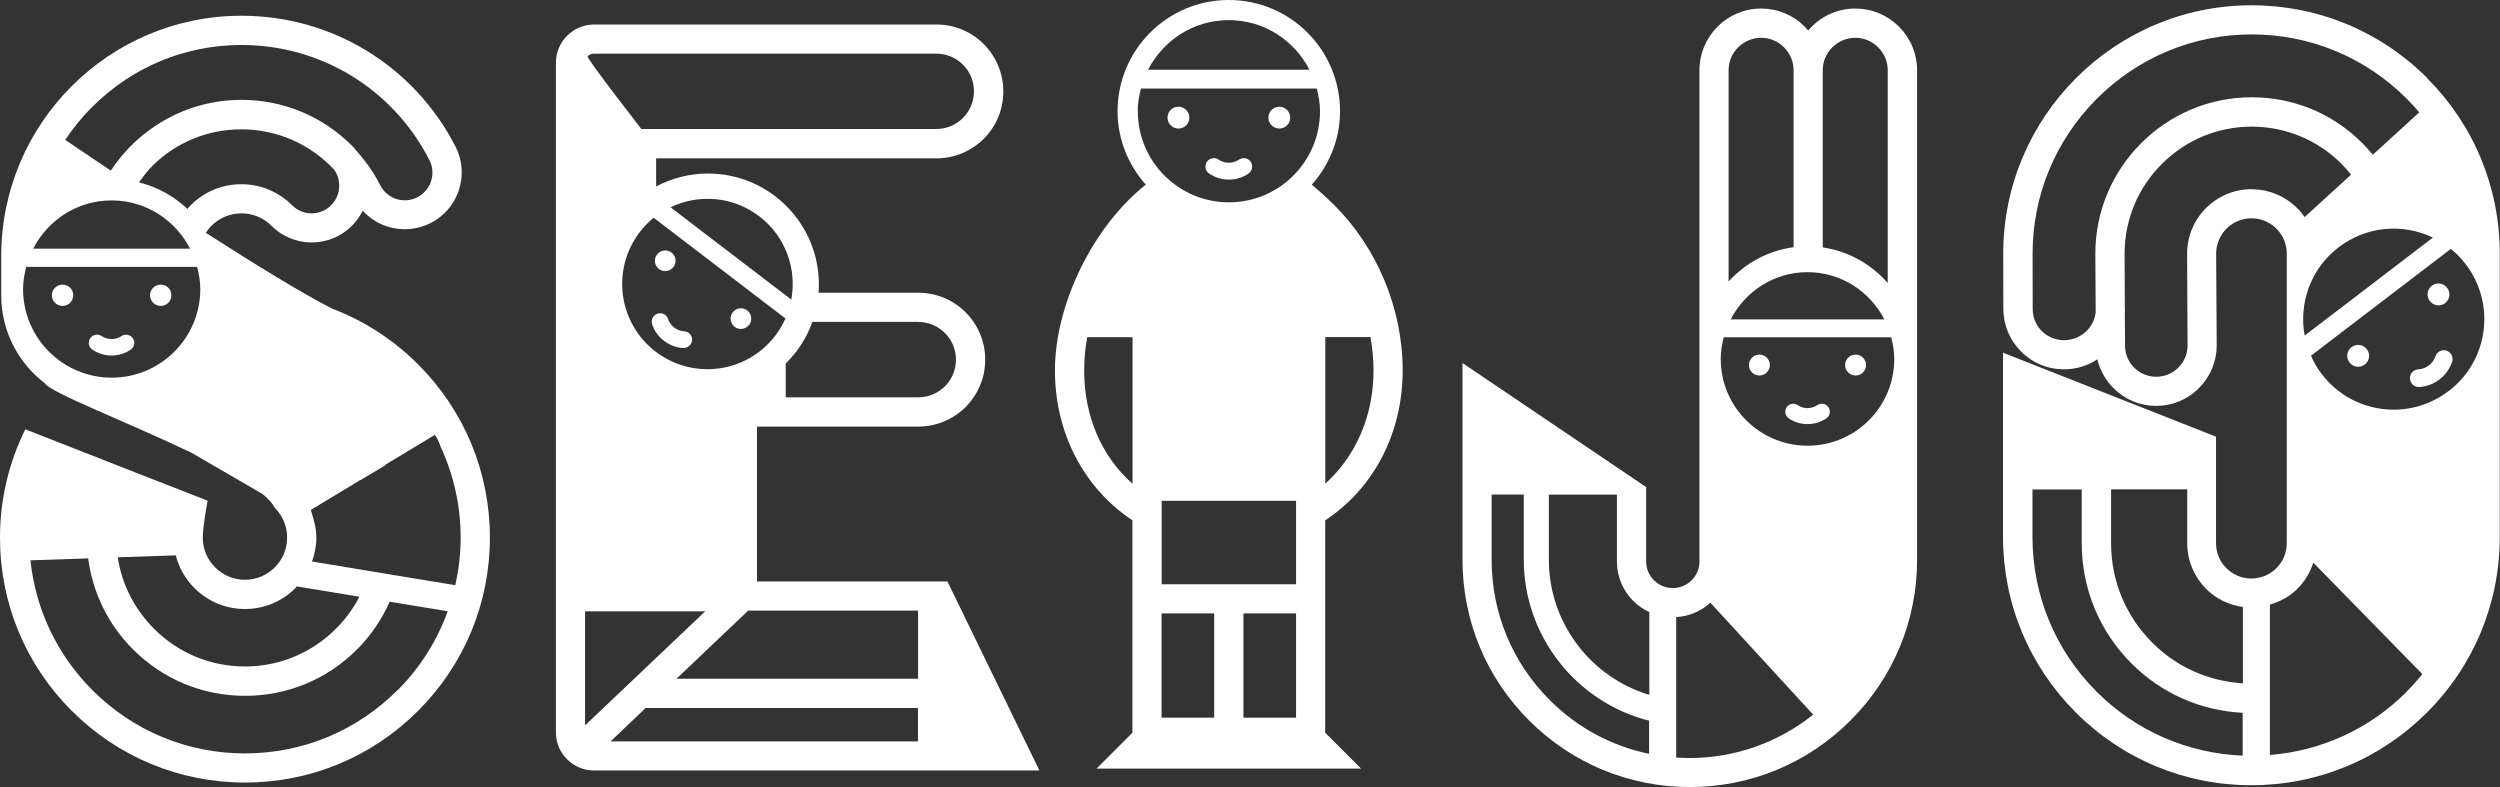 <?xml version="1.0" encoding="UTF-8"?>
<svg id="_レイヤー_2" data-name="レイヤー 2" xmlns="http://www.w3.org/2000/svg" viewBox="0 0 222.29 70">
  <rect x="0" y="0" width="222.29" height="70" fill="#333333" stroke="none"/>
  <defs>
    <style>
      .cls-1 {
        fill: #fff;
      }
    </style>
  </defs>
  <g id="design">
    <g>
      <path class="cls-1" d="M82.93,51.7h-15.62v-13.77h14.34c1.59,0,3.08-.62,4.21-1.74,1.12-1.12,1.74-2.62,1.74-4.21s-.62-3.08-1.74-4.21c-1.12-1.12-2.62-1.74-4.21-1.74h-8.87c.02-.25.03-.49.03-.74,0-2.63-1.03-5.11-2.89-6.97-1.86-1.86-4.34-2.89-6.97-2.89-1.66,0-3.23.42-4.61,1.15v-2.5h24.92c1.59,0,3.08-.62,4.21-1.74s1.74-2.62,1.74-4.21-.62-3.08-1.74-4.21c-1.12-1.12-2.62-1.74-4.21-1.74h-30.43c-1.87,0-3.4,1.52-3.4,3.4v59.54c0,.91.35,1.76,1,2.4s1.49.99,2.4.99h39.59l-8.18-16.81h-1.3ZM81.65,28.63c.89,0,1.74.35,2.37.98.63.63.98,1.47.98,2.37,0,1.85-1.5,3.35-3.35,3.35h-11.79v-3.01s.04-.04.06-.06c1.05-1.04,1.83-2.28,2.31-3.64h9.42ZM67.51,19.23c2.35,1.79,3.35,4.69,2.85,7.41l-10.74-8.21c2.49-1.2,5.55-.99,7.9.81ZM69.84,28.32c-.24.53-.54,1.05-.91,1.53-2.54,3.33-7.3,3.96-10.63,1.42-3.33-2.54-3.96-7.3-1.42-10.63.37-.48.79-.91,1.24-1.28l11.71,8.95ZM52.82,4.77h30.43c.89,0,1.74.35,2.37.98.63.63.98,1.47.98,2.37,0,1.85-1.5,3.35-3.35,3.35h-26.22s-4.93-6.32-4.78-6.47c.15-.15.35-.23.57-.23ZM52.02,64.5v-10.14h10.68l-10.68,10.14ZM81.63,65.92h-27.34l3.12-2.97h24.21v2.97ZM81.63,60.35h-21.48l6.38-6.06h15.1v6.06Z"/>
      <path class="cls-1" d="M59.88,23.74c.31-.4.23-.98-.17-1.28-.4-.31-.98-.23-1.29.17-.31.4-.23.98.17,1.29.4.31.98.23,1.28-.17Z"/>
      <path class="cls-1" d="M66.61,28.89c.31-.4.23-.98-.17-1.29-.4-.31-.98-.23-1.29.17-.31.4-.23.98.17,1.29.4.31.98.23,1.28-.17Z"/>
      <path class="cls-1" d="M57.99,28.84c.2.59.56,1.1,1.06,1.47.49.38,1.08.6,1.7.63.41.02.76-.29.79-.7.02-.41-.29-.76-.7-.78-.32-.02-.63-.13-.89-.33-.26-.2-.45-.46-.55-.77-.13-.39-.55-.6-.94-.47-.39.13-.6.55-.47.94Z"/>
      <path class="cls-1" d="M117.83,53.24v-6.97c4.33-2.86,6.89-7.76,6.89-13.33s-2.32-10.93-6.04-14.66c-.5-.5-1.41-1.34-2.04-1.86,1.55-1.75,2.51-4.02,2.51-6.53,0-5.46-4.43-9.89-9.89-9.89s-9.89,4.43-9.89,9.89c0,2.52.97,4.79,2.51,6.53-4.61,3.63-8.08,10.55-8.08,16.52,0,5.54,2.57,10.47,6.89,13.32v18.89l-3.19,3.19h23.52l-3.19-3.19v-11.91ZM117.83,29.97h4.03c.17.99.27,1.99.27,2.97,0,4.02-1.57,7.62-4.29,10.06v-13.02ZM100.69,43.01c-2.75-2.44-4.29-6-4.29-10.06,0-.98.09-1.98.27-2.97h4.03v13.03ZM109.26,1.79c3.14,0,5.83,1.8,7.17,4.41h-14.35c1.35-2.61,4.04-4.41,7.17-4.41ZM101.16,9.89c0-.7.12-1.37.29-2.02h15.63c.17.65.29,1.32.29,2.02,0,4.47-3.63,8.1-8.1,8.1s-8.1-3.63-8.1-8.1ZM107.96,63.81h-4.68v-9.27h4.68v9.27ZM115.24,63.81h-4.68v-9.27h4.68v9.27ZM115.24,51.95h-11.95v-7.42h11.95v7.42Z"/>
      <path class="cls-1" d="M104.78,11.43c.54,0,.97-.43.97-.97s-.43-.97-.97-.97-.97.44-.97.97.44.97.97.97Z"/>
      <path class="cls-1" d="M113.75,11.43c.54,0,.97-.43.97-.97s-.44-.97-.97-.97-.97.44-.97.97.44.97.97.97Z"/>
      <path class="cls-1" d="M109.26,15.97c.63,0,1.23-.18,1.75-.54.34-.23.43-.7.2-1.04-.23-.34-.7-.43-1.04-.2-.27.18-.58.28-.91.28s-.64-.1-.91-.28c-.34-.23-.81-.14-1.04.2-.23.34-.14.81.2,1.04.52.35,1.12.54,1.75.54Z"/>
      <path class="cls-1" d="M29.53,27.44c-2.68-1.36-6.99-4.02-11.23-6.74.14-.22.31-.43.5-.62.71-.71,1.66-1.11,2.67-1.11s1.96.39,2.67,1.11c1.97,1.97,5.18,1.97,7.15,0,.4-.4.72-.85.96-1.35.59.65,1.33,1.14,2.19,1.41,1.28.41,2.65.3,3.86-.31,1.2-.62,2.09-1.66,2.51-2.95.41-1.28.31-2.65-.31-3.85C36.82,5.86,29.53,1.4,21.47,1.4,9.69,1.4.11,10.98.11,22.76v3.51c0,3.18,1.52,6.01,3.87,7.8h0c.49.85,7.39,3.47,13.07,6.2l6.3,3.66c.52.43.89.84,1.08,1.22.71.71,1.1,1.65,1.1,2.65,0,2.07-1.68,3.75-3.75,3.75-1,0-1.94-.39-2.65-1.1s-1.1-1.65-1.1-2.65.43-3.28.43-3.28l-1.66-.65-5.19-2.03-2.14-.84-4.8-1.88-2.42-.95c-1.44,2.91-2.25,6.18-2.25,9.63,0,5.82,2.26,11.29,6.38,15.4,4.11,4.11,9.58,6.38,15.4,6.38s11.29-2.27,15.4-6.38c4.11-4.11,6.38-9.58,6.38-15.4s-2.27-11.28-6.38-15.4c-2.21-2.21-4.81-3.88-7.65-4.96ZM29.45,18.25c-.96.96-2.52.96-3.48,0-1.2-1.2-2.8-1.87-4.51-1.87s-3.3.66-4.51,1.87c-.1.1-.19.22-.28.33-1.19-1.13-2.67-1.95-4.31-2.37.35-.49.71-.97,1.14-1.41,2.12-2.13,4.95-3.3,7.96-3.3,3.19,0,6.16,1.33,8.26,3.6.29.41.44.9.44,1.41,0,.66-.25,1.27-.72,1.74ZM8.21,9.5c3.55-3.55,8.26-5.5,13.26-5.5,7.08,0,13.48,3.92,16.71,10.23.3.58.35,1.25.15,1.88-.2.62-.64,1.13-1.22,1.43-1.21.62-2.69.14-3.3-1.07-.56-1.1-1.26-2.1-2.05-2.98-.14-.19-.3-.37-.47-.54-2.62-2.62-6.11-4.07-9.82-4.07-4.86,0-9.13,2.51-11.62,6.29-1.94-1.3-3.42-2.3-4.05-2.73.69-1.05,1.5-2.03,2.4-2.94ZM9.93,17.82c3.05,0,5.67,1.76,6.97,4.29H2.95c1.31-2.54,3.92-4.29,6.98-4.29ZM9.93,33.58c-4.35,0-7.88-3.53-7.88-7.88,0-.68.12-1.33.28-1.97h15.2c.16.63.28,1.28.28,1.97,0,4.35-3.53,7.88-7.88,7.88ZM15.63,49.39c.28,1.09.85,2.09,1.66,2.9,1.2,1.2,2.79,1.86,4.49,1.86s3.29-.66,4.49-1.86c.05-.05.08-.1.12-.15l5.57.92c-1.91,3.68-5.75,6.2-10.17,6.2-3.06,0-5.94-1.19-8.1-3.36-1.74-1.75-2.86-3.95-3.22-6.35l5.18-.17ZM35.34,61.37c-3.62,3.62-8.44,5.62-13.56,5.62s-9.94-2-13.56-5.62c-3.14-3.14-5.06-7.19-5.51-11.55l5.13-.17c.4,3.06,1.78,5.89,4,8.1,2.66,2.66,6.19,4.12,9.95,4.12s7.29-1.46,9.95-4.12c1.24-1.24,2.22-2.69,2.91-4.25l5.16.85c-.94,2.6-2.44,5-4.45,7.02ZM39.15,39.66c1.18,2.52,1.81,5.28,1.81,8.15,0,1.44-.17,2.85-.48,4.22l-.25-.04-4.8-.79-2.59-.43-5.01-.83h-.09c.24-.69.39-1.4.39-2.13,0-.12-.01-.25-.02-.37,0-.06,0-.12-.01-.18-.02-.16-.04-.31-.07-.47-.06-.31-.17-.69-.39-1.45l4.4-2.66s0,.02,0,.02l2.02-1.21.22-.14s0-.02-.01-.03l4.39-2.65c.24.31.37.62.49.97Z"/>
      <path class="cls-1" d="M5.56,25.31c-.52,0-.95.42-.95.94s.42.95.95.95.95-.42.95-.95-.42-.94-.95-.94Z"/>
      <path class="cls-1" d="M14.29,25.31c-.52,0-.95.42-.95.94s.42.95.95.95.95-.42.95-.95-.42-.94-.95-.94Z"/>
      <path class="cls-1" d="M10.81,29.88c-.26.18-.57.27-.89.27s-.62-.1-.89-.27c-.33-.22-.79-.14-1.01.2-.23.33-.14.79.2,1.01.5.34,1.09.52,1.7.52s1.2-.18,1.7-.52c.33-.23.42-.68.19-1.01-.22-.33-.68-.42-1.01-.2Z"/>
      <path class="cls-1" d="M164.96.76c-1.68,0-3.18.76-4.18,1.95-.1-.11-.2-.23-.31-.34-1.04-1.04-2.41-1.61-3.88-1.61-3.02,0-5.48,2.46-5.48,5.49v43.67c0,1.31-1.06,2.37-2.37,2.37-.63,0-1.23-.25-1.68-.7-.45-.45-.69-1.04-.69-1.68v-6.6l-16.33-11.03v17.49c0,5.4,2.1,10.47,5.92,14.29,3.82,3.82,8.89,5.92,14.29,5.92s10.47-2.1,14.29-5.92c3.82-3.82,5.92-8.89,5.92-14.29V6.25c0-1.47-.57-2.84-1.61-3.88-1.04-1.04-2.41-1.61-3.88-1.61ZM146.64,67.03c-3.33-.69-6.39-2.32-8.85-4.79-3.33-3.33-5.16-7.75-5.16-12.46v-5.81h2.86v5.81c0,6.76,4.65,12.66,11.14,14.3v2.94ZM146.64,61.78c-5.23-1.57-8.92-6.44-8.92-11.99v-5.81h6.05v5.95c0,1.33.52,2.57,1.46,3.51.42.42.9.74,1.42.98v7.36ZM162.07,6.25c0-.77.3-1.5.85-2.04.55-.54,1.27-.85,2.04-.85s1.5.3,2.04.85c.55.55.85,1.27.85,2.04v18.91c-1.48-1.68-3.5-2.83-5.78-3.16V6.25ZM160.72,24.2c2.99,0,5.55,1.72,6.83,4.2h-13.66c1.28-2.49,3.84-4.2,6.83-4.2ZM153.7,6.25c0-.77.3-1.5.85-2.04.55-.54,1.27-.85,2.04-.85s1.5.3,2.04.85c.54.55.85,1.27.85,2.04v15.73c-2.26.3-4.28,1.41-5.78,3.05V6.25ZM150.24,67.4c-.4,0-.8-.02-1.2-.04v-12.49c1.14-.07,2.2-.51,3.04-1.28l9.14,9.95c-3.01,2.41-6.84,3.86-10.99,3.86ZM160.72,39.63c-4.26,0-7.72-3.46-7.72-7.71,0-.67.11-1.31.27-1.93h14.89c.16.62.27,1.26.27,1.93,0,4.26-3.45,7.71-7.71,7.71Z"/>
      <circle class="cls-1" cx="156.44" cy="32.46" r=".93"/>
      <circle class="cls-1" cx="164.99" cy="32.46" r=".93"/>
      <path class="cls-1" d="M161.59,36.02c-.26.17-.56.27-.87.27s-.61-.09-.87-.27c-.33-.22-.77-.14-.99.19-.22.33-.13.77.19.99.49.33,1.07.51,1.67.51s1.18-.18,1.67-.51c.33-.22.41-.66.19-.99-.22-.33-.66-.41-.99-.19Z"/>
      <path class="cls-1" d="M215.82,6.94c-4.17-4.17-9.72-6.47-15.62-6.47-12.18,0-22.08,9.91-22.08,22.08,0,0,.01,4.91.01,4.91,0,1.43.56,2.78,1.58,3.8,1.01,1.02,2.37,1.58,3.8,1.58,1.07,0,2.1-.31,2.98-.89.23.96.71,1.84,1.43,2.56,1.02,1.02,2.37,1.58,3.8,1.58s2.79-.56,3.8-1.58c1.02-1.02,1.58-2.37,1.58-3.8,0,0-.05-8.16-.05-8.16,0-.83.33-1.62.92-2.22.59-.59,1.38-.92,2.22-.92s1.63.33,2.22.92c.59.59.92,1.38.92,2.22v25.75c0,1.73-1.41,3.14-3.15,3.14-.84,0-1.63-.33-2.22-.92-.6-.59-.92-1.38-.92-2.22v-9.47l-18.94-7.47v16.37c0,5.9,2.3,11.44,6.47,15.62,4.17,4.17,9.71,6.47,15.61,6.47s11.44-2.3,15.62-6.47c4.17-4.17,6.47-9.72,6.47-15.62v-25.17c0-5.9-2.3-11.44-6.47-15.62ZM199.42,67.19c-4.91-.2-9.49-2.19-12.99-5.68-3.68-3.68-5.71-8.57-5.71-13.78v-4.21h4.38v4.79c0,4.03,1.57,7.82,4.42,10.68,2.66,2.66,6.15,4.2,9.89,4.39v3.81ZM199.42,60.76c-3.04-.19-5.88-1.44-8.05-3.62-2.36-2.36-3.66-5.5-3.66-8.84v-4.79h6.77v4.79c0,1.53.6,2.97,1.68,4.06.9.9,2.04,1.44,3.27,1.61v6.79ZM216.33,21.12l-11.41,8.72c-.53-2.89.54-5.96,3.03-7.86,2.49-1.9,5.74-2.13,8.38-.85ZM186.31,22.56s.02,2.86.03,5.2c-.15,1.4-1.36,2.49-2.82,2.49-.74,0-1.44-.29-1.97-.81-.53-.53-.81-1.22-.81-1.97,0,0-.01-4.92-.01-4.92,0-5.19,2.03-10.08,5.71-13.77,3.69-3.69,8.58-5.72,13.77-5.72s10.1,2.03,13.78,5.71c.39.39.77.8,1.12,1.22l-4.13,3.77c-.29-.36-.61-.71-.94-1.04-2.62-2.63-6.11-4.07-9.83-4.07-7.66,0-13.9,6.24-13.9,13.9ZM200.21,16.82c-1.53,0-2.97.6-4.06,1.68-1.08,1.08-1.68,2.53-1.68,4.06,0,0,.04,8.16.04,8.16,0,1.53-1.25,2.78-2.78,2.78-.74,0-1.44-.29-1.97-.81-.53-.53-.81-1.22-.81-1.97,0,0,0-1.31-.02-2.87,0-.12.02-.25.02-.37h-.02c-.01-2.28-.02-4.92-.02-4.92,0-3.01,1.18-5.85,3.31-7.98,2.14-2.14,4.98-3.32,7.99-3.32s5.86,1.18,7.99,3.31c.31.31.59.63.85.96l-4.13,3.77c-.19-.28-.41-.55-.66-.79-1.08-1.08-2.53-1.68-4.06-1.68ZM213.99,61.51c-3.29,3.3-7.57,5.25-12.16,5.62v-13.37c.91-.27,1.75-.71,2.44-1.4.66-.66,1.14-1.46,1.42-2.33l5.92,6.05,3.78,3.86c-.44.54-.9,1.06-1.4,1.55ZM217.72,34.77c-3.53,2.7-8.58,2.03-11.28-1.51-.39-.51-.71-1.06-.96-1.63l12.44-9.5c.48.39.93.84,1.32,1.36,2.7,3.53,2.03,8.58-1.51,11.28Z"/>
      <path class="cls-1" d="M217.41,26.95c.43-.33.51-.94.18-1.36-.33-.43-.94-.51-1.36-.18-.43.33-.51.94-.18,1.36.33.43.94.51,1.37.18Z"/>
      <path class="cls-1" d="M209.09,30.86c-.43.33-.51.94-.18,1.37.33.43.94.51,1.36.18.43-.33.51-.94.18-1.36-.33-.43-.94-.51-1.36-.18Z"/>
      <path class="cls-1" d="M217.55,31.18c-.41-.14-.86.08-1,.5-.11.32-.31.61-.59.81-.27.21-.6.33-.94.35-.44.03-.77.4-.74.83.03.43.4.77.83.74.66-.04,1.28-.27,1.8-.67.52-.4.91-.94,1.12-1.56.14-.41-.08-.86-.5-1Z"/>
    </g>
  </g>
</svg>